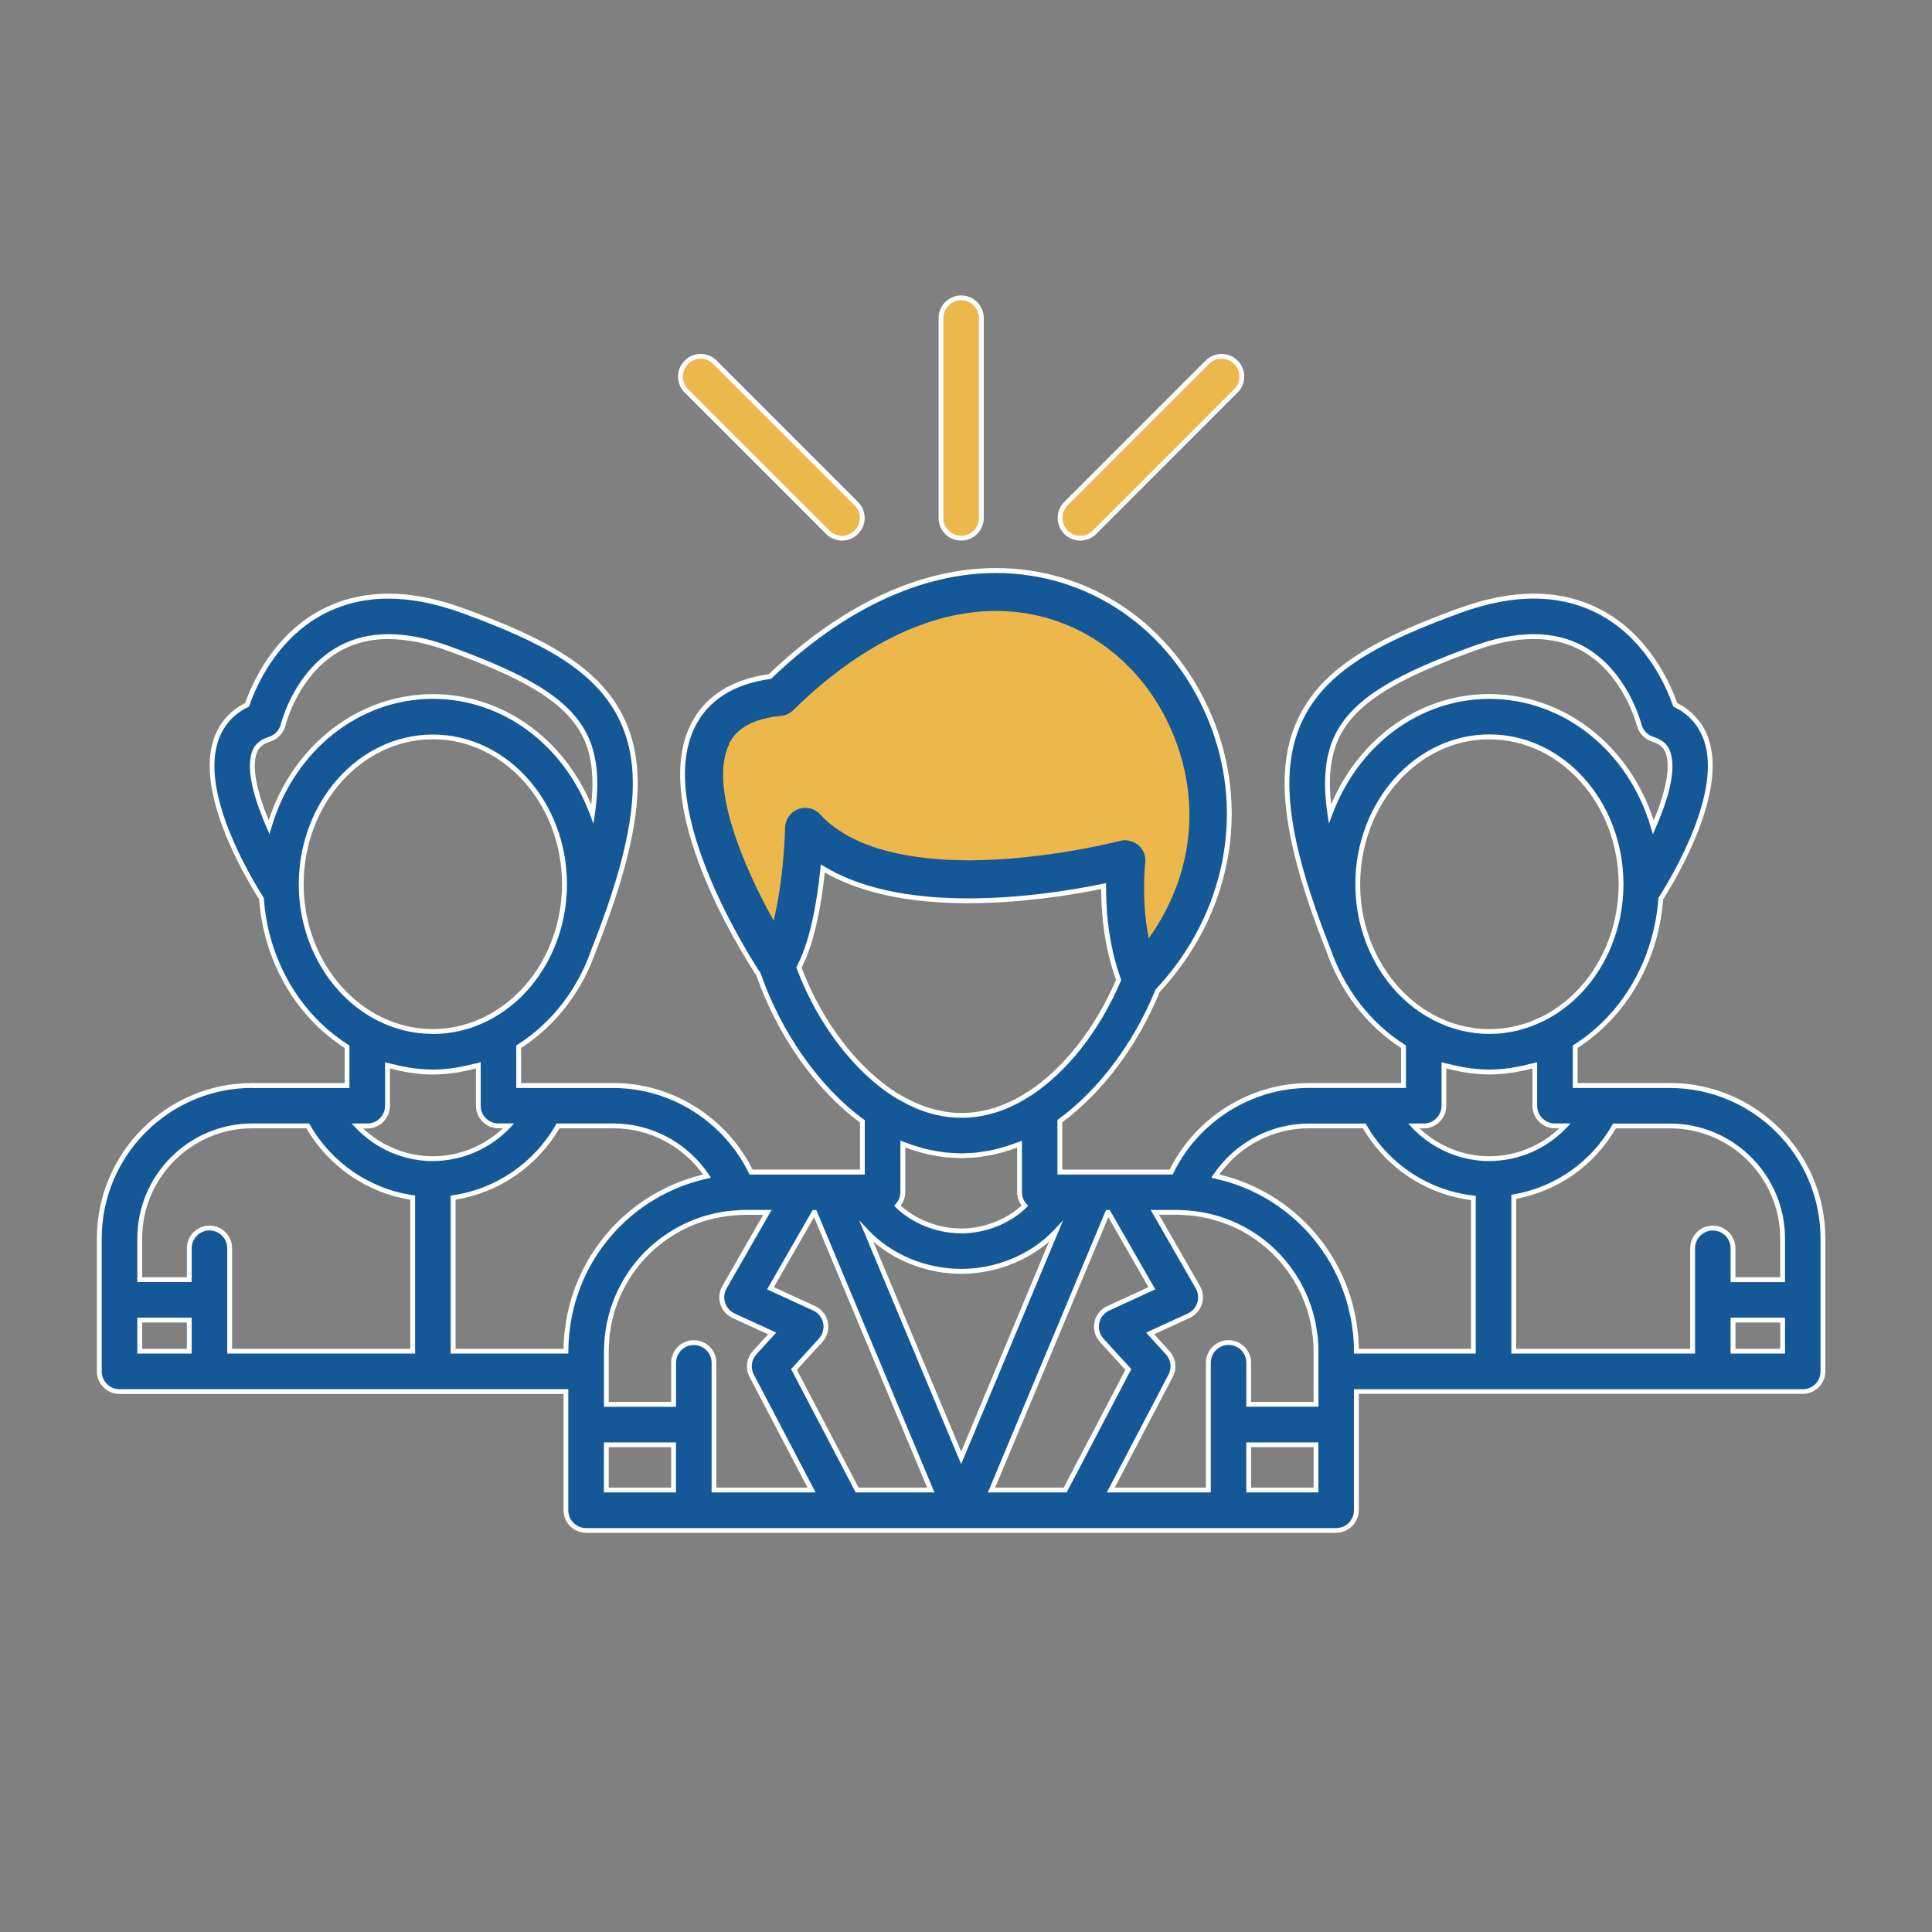 <?xml version="1.0" encoding="UTF-8"?>
<svg id="Layer_1" data-name="Layer 1" xmlns="http://www.w3.org/2000/svg" viewBox="0 0 400 400">
  <rect x="0" y="0" width="400" height="400" fill="#808080" stroke="none"/>
  <defs>
    <style>
      .cls-1 {
        fill: #155897;
      }

      .cls-1, .cls-2, .cls-3 {
        fill-rule: evenodd;
      }

      .cls-1, .cls-2, .cls-4 {
        stroke-width: 0px;
      }

      .cls-2, .cls-3 {
        fill: #ecb84c;
      }

      .cls-3 {
        stroke: #fff;
        stroke-miterlimit: 10;
      }

      .cls-4 {
        fill: #fff;
      }
    </style>
  </defs>
  <path class="cls-2" d="M236.11,207.04c-.22,0-.43-.02-.65-.05-1.36-.21-2.51-1.07-3.11-2.3-.18-.38-4-8.39-3.89-21.24-6.2,1.27-16.83,3.04-28.05,3.04-12.66,0-22.73-2.25-30.08-6.69-.71,7.25-2.36,17.33-6.16,22.52-.81,1.1-2.12,1.72-3.47,1.71-1.37-.03-2.63-.73-3.39-1.87-2.3-3.46-22.22-34.34-14-51.62,2.78-5.85,8.19-9.37,16.08-10.46,14.99-14.36,31.15-21.94,46.8-21.94,19.31,0,36.23,11.52,44.14,30.07,8.35,19.57,4.05,41.62-11.21,57.55-.8.84-1.89,1.29-3.02,1.29h0Z"/>
  <g>
    <path class="cls-1" d="M345.75,224.74h-19.6v-8.04c9.9-6.25,16.79-17.54,17.71-30.64,2.9-4.56,13.29-22.08,9.38-33.07-1.13-3.18-3.32-5.59-6.38-7.08-1.49-4.31-5.75-13.94-15.39-19.12-8.12-4.36-17.93-4.49-29.15-.42-16.91,6.15-28.38,12.15-33.3,23.04-4.69,10.37-2.96,24.32,5.79,46.66.03.06.07.11.1.17,2.88,8.66,8.48,15.9,15.7,20.45v8.03h-19.6c-12.15,0-23.24,7.1-28.51,17.92h-23.05v-10.55c8.99-6.55,16.07-16.73,20.23-26.97,14.81-15.88,18.92-37.62,10.68-56.95-7.91-18.55-24.83-30.07-44.14-30.07-15.65,0-31.81,7.58-46.8,21.94-7.89,1.09-13.3,4.61-16.08,10.46-8,16.81,10.61,46.44,13.73,51.21,3.94,11.35,11.52,23.15,21.51,30.43v10.49h-23.05c-5.26-10.82-16.36-17.92-28.5-17.92h-19.61v-8.03c7.22-4.56,12.82-11.79,15.7-20.45.03-.06.08-.11.1-.18,8.74-22.34,10.47-36.29,5.79-46.66-4.92-10.89-16.39-16.89-33.3-23.04-11.22-4.08-21.03-3.94-29.15.42-9.63,5.17-13.9,14.81-15.38,19.11-3.07,1.49-5.25,3.91-6.39,7.08-3.91,10.98,6.47,28.49,9.37,33.06.92,13.1,7.81,24.39,17.71,30.64v8.03h-19.61c-17.47,0-31.69,14.21-31.69,31.69v27.51c0,2.31,1.87,4.18,4.18,4.18h92.42v24.57c0,2.31,1.87,4.18,4.18,4.18h155.29c2.31,0,4.19-1.88,4.18-4.19v-24.56h92.42c2.31,0,4.18-1.87,4.18-4.18v-27.5c0-17.47-14.21-31.69-31.69-31.69ZM369.07,256.43v8.51h-10.27v-6.51c0-2.31-1.87-4.18-4.18-4.18s-4.18,1.87-4.18,4.18v21.32h-37.03v-31.96c8.76-1.51,16.42-6.89,20.85-14.68h11.48c12.86,0,23.32,10.46,23.32,23.32ZM294.79,233.11c2.31,0,4.18-1.87,4.18-4.18h0v-8.35c.29.09.59.11.88.19.96.26,1.94.47,2.93.64.43.07.86.16,1.29.22,1.41.19,2.84.31,4.3.31s2.89-.13,4.3-.31c.44-.06.87-.14,1.3-.22.97-.17,1.92-.37,2.86-.63.31-.08.63-.11.94-.21v8.35c0,2.31,1.87,4.18,4.18,4.18h2.08c-4,4.25-9.64,6.78-15.67,6.78s-11.67-2.53-15.67-6.78h2.09ZM276.63,152.85c3.71-8.21,13.67-13.21,28.54-18.62,8.86-3.22,16.36-3.25,22.27-.1,9.08,4.84,11.9,15.8,11.92,15.9.34,1.43,1.42,2.58,2.83,3.01,2.17.68,2.83,1.83,3.16,2.76,1.27,3.56-.46,9.63-3.04,15.48-4.59-15.68-18.06-27.08-33.94-27.08-14.93,0-27.73,10.09-33.02,24.34-.97-6.57-.53-11.67,1.28-15.68ZM281.11,183.06c0-16.82,12.23-30.51,27.26-30.51s27.25,13.69,27.25,30.51c0,12.4-6.65,23.07-16.17,27.84-.47.24-.96.45-1.44.66-.4.17-.79.34-1.19.49-.57.21-1.15.38-1.74.54-.32.09-.64.2-.97.28-.79.19-1.59.33-2.39.44-.14.02-.28.05-.42.07-.98.12-1.96.18-2.94.18s-1.96-.06-2.94-.18c-.15-.02-.3-.06-.45-.08-.79-.11-1.57-.25-2.35-.43-.34-.08-.68-.2-1.02-.29-.57-.16-1.13-.33-1.69-.53-.42-.15-.84-.34-1.25-.51-.46-.2-.92-.4-1.37-.62-9.53-4.76-16.2-15.44-16.2-27.85ZM254.36,277.98c-2.31,0-4.18,1.87-4.18,4.18v26.34h-20.2l12.4-23.66c.81-1.56.57-3.46-.62-4.76l-3.64-3.98,8-3.68c1.07-.49,1.88-1.41,2.24-2.53.36-1.11.23-2.33-.35-3.36l-8.9-15.51h4.62c.7,0,1.39.06,2.09.11.49.04.98.08,1.47.14.49.06.97.14,1.45.22.43.08.86.15,1.28.25.55.12,1.09.27,1.63.42.33.09.65.19.98.29.64.21,1.26.44,1.88.69.21.08.41.16.62.25.73.32,1.44.66,2.14,1.03.08.04.17.08.25.13,7.23,3.96,12.58,10.95,14.34,19.24.01.07.04.14.05.21.16.79.27,1.6.37,2.42.02.15.05.29.06.44.1.96.15,1.93.15,2.91v11.01h-13.93v-8.61c0-2.31-1.88-4.18-4.18-4.18ZM205.28,308.49l24.04-57.47h.15l9.01,15.7-9.05,4.16c-1.21.56-2.09,1.66-2.35,2.97-.26,1.31.11,2.67,1.01,3.65l5.52,6.05-13.07,24.95h-15.25ZM177.46,308.49l-13.07-24.95,5.52-6.05c.9-.99,1.28-2.34,1.01-3.65-.27-1.31-1.14-2.41-2.35-2.97l-9.04-4.16,9.01-15.7h.14l24.04,57.47h-15.25ZM147.82,282.16c0-2.31-1.87-4.18-4.18-4.18s-4.18,1.87-4.18,4.18v8.61h-13.93v-6.82s0-.01,0-.02v-4.17c0-.78.05-1.55.11-2.32.01-.18,0-.36.03-.54.04-.43.13-.85.19-1.28.08-.53.14-1.06.24-1.57.05-.25.12-.48.18-.73.16-.69.32-1.38.53-2.05.03-.1.07-.2.1-.3,2.27-7.04,7.18-12.91,13.57-16.41.1-.05.2-.1.29-.15.68-.36,1.38-.7,2.1-1.01.21-.09.43-.18.65-.26.6-.24,1.22-.47,1.84-.68.33-.11.67-.2,1.01-.3.53-.15,1.06-.29,1.6-.41.43-.1.87-.18,1.3-.25.47-.08.95-.16,1.43-.22.49-.06.98-.1,1.48-.14.69-.05,1.38-.11,2.08-.11h4.62s-8.9,15.51-8.9,15.51c-.59,1.02-.71,2.24-.36,3.36.36,1.12,1.17,2.04,2.24,2.53l8,3.68-3.63,3.98c-1.19,1.3-1.43,3.21-.62,4.76l12.4,23.66h-20.2v-26.34ZM218.58,255.02l-19.58,46.82-19.59-46.83c4.67,4.98,11.91,8.21,19.59,8.21s14.92-3.23,19.58-8.2ZM150.87,154.13c1.63-3.42,5.17-5.36,10.83-5.91.95-.09,1.84-.51,2.53-1.18,13.68-13.44,28.2-20.55,41.98-20.55,15.91,0,29.87,9.58,36.45,24.99,6.16,14.45,4.31,29.98-4.81,42.76-.2-.95-.38-2-.53-3.13,0-.04,0-.08-.01-.11-.15-1.11-.27-2.3-.35-3.57,0-.06,0-.12,0-.18-.08-1.28-.12-2.62-.1-4.04,0-.03,0-.07,0-.1.02-1.45.1-2.98.26-4.57.13-1.36-.41-2.7-1.46-3.59,0,0,0,0,0,0,0,0,0,0,0,0-.34-.29-.73-.49-1.13-.66-.1-.04-.2-.08-.31-.11-.39-.12-.79-.2-1.19-.21-.02,0-.04-.01-.07-.01,0,0-.01,0-.02,0-.35,0-.71.04-1.05.13-.15.04-15.43,4.03-31.45,4.03-.38,0-.79-.02-1.17-.03-1.1-.01-2.18-.04-3.23-.09-.79-.04-1.59-.11-2.4-.17-.67-.05-1.34-.11-1.99-.19-.88-.1-1.75-.21-2.63-.35-.56-.08-1.1-.18-1.64-.28-.89-.16-1.77-.34-2.65-.55-.52-.12-1.02-.25-1.51-.39-.85-.23-1.68-.48-2.5-.76-.49-.17-.96-.34-1.43-.52-.79-.31-1.56-.65-2.31-1.01-.43-.21-.86-.42-1.27-.64-.78-.43-1.52-.9-2.24-1.4-.3-.21-.63-.41-.92-.63-.98-.75-1.9-1.56-2.72-2.47-1.14-1.28-2.95-1.72-4.56-1.12-1.21.45-2.12,1.42-2.51,2.6-.13.39-.21.81-.22,1.24-.01.62-.04,1.28-.07,1.98,0,.08,0,.16-.01.23-.03.6-.07,1.23-.11,1.88,0,.13-.02.25-.03.38-.05.73-.11,1.47-.18,2.23-.01.11-.02.23-.03.34-.06.61-.12,1.24-.19,1.86-.03.29-.07.57-.1.86-.06.47-.12.95-.18,1.43-.04.31-.08.62-.12.93-.1.69-.2,1.38-.32,2.06-.05.31-.11.61-.16.92-.08.43-.15.85-.24,1.27-.07.34-.13.67-.2,1-.09.4-.18.79-.27,1.18-.05.23-.11.46-.16.69-6-10.78-13.42-27.71-9.24-36.47ZM165.41,200.33s.04-.08.05-.12c.08-.16.16-.34.24-.51.3-.61.59-1.23.85-1.89.11-.28.21-.57.31-.85.22-.59.43-1.19.62-1.81.1-.33.2-.66.29-.99.18-.62.35-1.24.5-1.87.08-.34.16-.68.24-1.02.15-.66.29-1.32.42-1.98.06-.32.13-.64.19-.96.13-.72.26-1.44.37-2.16.04-.25.08-.5.12-.75.13-.88.25-1.75.36-2.6,0-.07.02-.15.03-.22.12-.96.22-1.9.31-2.79,7.34,4.44,17.42,6.69,30.08,6.69,11.22,0,21.85-1.77,28.05-3.04,0,.09,0,.17,0,.26,0,1.36.04,2.65.11,3.9.02.37.05.73.08,1.09.08,1.04.18,2.04.3,2.99.03.23.05.46.08.68.34,2.43.78,4.52,1.24,6.27.02.08.04.15.06.23.44,1.65.89,3.01,1.25,3.98-3.93,9.28-10.48,18.38-18.55,23.61-.02,0-.03.01-.05.02-2.28,1.47-4.58,2.57-6.9,3.31-.05.01-.09.03-.14.04-1.08.34-2.15.59-3.23.77-.1.02-.2.04-.3.05-2.24.34-4.49.34-6.74,0-.21-.03-.42-.08-.63-.12-.83-.15-1.65-.35-2.48-.59-.37-.11-.74-.22-1.1-.34-.66-.23-1.32-.5-1.98-.79-.88-.38-1.74-.81-2.6-1.29-.38-.21-.77-.41-1.15-.64-8.98-5.53-16.35-15.95-20.32-26.57ZM188.91,237.59c.65.22,1.3.42,1.95.59.47.13.94.25,1.42.35.65.14,1.3.26,1.96.36.48.07.95.16,1.43.21.85.09,1.7.13,2.55.15.26,0,.52.05.79.05.37,0,.73-.05,1.1-.06.71-.03,1.41-.05,2.12-.12.46-.05.91-.13,1.37-.2.65-.1,1.29-.2,1.94-.33.4-.09.78-.19,1.18-.29.71-.18,1.43-.38,2.13-.61.3-.1.61-.21.91-.32.44-.16.89-.29,1.33-.47v9.95c0,1.08.44,2.04,1.11,2.79-3.13,3.11-8.12,5.23-13.19,5.23s-10.05-2.12-13.19-5.23c.67-.74,1.11-1.7,1.11-2.78v-9.95c.23.09.47.16.7.25.43.16.86.31,1.29.46ZM146.39,243.5c-2.27.49-4.44,1.19-6.53,2.07-.02.01-.05.02-.07.03-1.08.46-2.13.97-3.15,1.52-.03.02-.06.03-.09.05-7.32,3.98-13.11,10.32-16.38,18.01-.05.12-.1.25-.15.38-.38.91-.72,1.84-1.02,2.79-.08.25-.16.49-.23.74-.25.85-.47,1.71-.66,2.58-.07.31-.15.63-.21.94-.17.86-.29,1.73-.4,2.6-.04.32-.09.63-.12.94-.11,1.18-.18,2.37-.18,3.58h-23.36v-31.8c9.12-1.3,17.14-6.8,21.72-14.84h11.48c7.84,0,15.1,4.02,19.38,10.39ZM76.04,233.11c2.31,0,4.18-1.87,4.18-4.18h0v-8.35c.29.09.6.12.89.19.96.26,1.94.47,2.93.64.43.07.86.16,1.29.22,1.41.19,2.84.31,4.3.31s2.89-.12,4.3-.31c.44-.06.87-.14,1.31-.22.97-.17,1.92-.38,2.87-.63.31-.08.63-.11.94-.2v8.35c0,2.31,1.87,4.18,4.18,4.18h2.08c-4,4.25-9.65,6.78-15.67,6.78s-11.67-2.53-15.67-6.78h2.08ZM52.65,155.8c.33-.93.99-2.08,3.16-2.76,1.41-.44,2.48-1.58,2.82-3.01.03-.11,2.73-10.96,11.86-15.86,5.93-3.19,13.44-3.16,22.33.07,14.87,5.4,24.83,10.4,28.54,18.62,1.81,4.01,2.25,9.11,1.28,15.68-5.29-14.25-18.08-24.35-33.02-24.35-15.86,0-29.32,11.37-33.92,27.03-2.52-5.72-4.33-11.85-3.05-15.43ZM62.37,183.06c0-16.82,12.23-30.51,27.26-30.51s27.26,13.69,27.26,30.51c0,12.4-6.66,23.08-16.18,27.84-.46.23-.93.44-1.41.64-.4.17-.8.35-1.21.5-.59.21-1.18.39-1.78.56-.3.09-.6.19-.91.26-.87.21-1.74.37-2.62.48-.06,0-.12.02-.18.03-1.97.24-3.97.24-5.94,0-.04,0-.08-.02-.12-.02-.9-.11-1.79-.28-2.68-.49-.29-.07-.57-.17-.86-.25-.62-.17-1.23-.35-1.83-.57-.4-.15-.79-.32-1.18-.48-.48-.2-.96-.41-1.43-.65-9.52-4.76-16.18-15.44-16.18-27.84ZM52.25,233.1h11.47c4.58,8.05,12.6,13.55,21.72,14.85v31.8h-37.89v-21.32c0-2.31-1.88-4.18-4.18-4.18s-4.18,1.87-4.18,4.18v6.51h-10.26v-8.52c0-12.86,10.46-23.32,23.32-23.32ZM28.93,273.3h10.26v6.44h-10.26v-6.44ZM125.53,308.49v-9.36h13.93v9.36h-13.93ZM258.54,308.49v-9.36h13.93v9.36h-13.93ZM280.65,276.14c-.03-.27-.07-.53-.11-.8-.11-.93-.24-1.85-.42-2.75-.06-.29-.12-.56-.19-.85-.2-.91-.43-1.8-.69-2.68-.07-.22-.14-.44-.21-.66-.31-.98-.66-1.94-1.05-2.88-.04-.1-.08-.2-.12-.3-4.64-10.91-14.32-19.16-26.24-21.72,4.28-6.37,11.54-10.39,19.38-10.39h11.47c4.72,8.3,13.12,13.85,22.58,14.91v31.73h-24.22c0-1.22-.07-2.42-.19-3.61ZM358.81,279.75v-6.44h10.27v6.44h-10.27Z"/>
    <path class="cls-4" d="M276.64,317.36H121.35c-2.58,0-4.68-2.1-4.68-4.68v-24.07H24.74c-2.58,0-4.68-2.1-4.68-4.68v-27.51c0-17.75,14.44-32.19,32.19-32.19h19.11s0-7.26,0-7.26c-10.16-6.53-16.77-18-17.7-30.76-3.28-5.18-13.28-22.37-9.35-33.39,1.15-3.21,3.38-5.72,6.45-7.27,1.47-4.18,5.81-13.97,15.55-19.2,8.25-4.43,18.2-4.58,29.55-.45,17.03,6.2,28.59,12.26,33.58,23.3,4.75,10.5,3.02,24.57-5.78,47.05-.03.09-.08.15-.11.19-2.85,8.58-8.41,15.87-15.66,20.53v7.26h19.11c12.11,0,23.38,7.02,28.81,17.92h22.24v-9.74c-9.15-6.75-17.16-18.11-21.46-30.46-3.79-5.79-21.76-34.77-13.73-51.65,2.84-5.97,8.32-9.58,16.31-10.72,15.05-14.38,31.31-21.97,47.03-21.97,19.52,0,36.61,11.64,44.6,30.37,8.28,19.41,4.18,41.41-10.71,57.42-4.49,10.99-11.82,20.79-20.16,26.95v9.8h22.24c5.43-10.9,16.7-17.92,28.82-17.92h19.1v-7.26c-7.25-4.66-12.81-11.95-15.67-20.57,0,0-.06-.06-.09-.15-8.8-22.47-10.53-36.54-5.78-47.05,4.99-11.05,16.55-17.1,33.59-23.3,11.37-4.13,21.31-3.98,29.55.45,9.73,5.23,14.08,15.02,15.55,19.2,3.08,1.55,5.31,4.07,6.45,7.27,3.93,11.02-6.07,28.21-9.36,33.39-.94,12.76-7.54,24.22-17.7,30.75v7.26h19.1c17.75,0,32.19,14.44,32.19,32.19v27.5c0,2.58-2.1,4.68-4.68,4.68h-91.92v24.06c0,1.25-.49,2.43-1.37,3.31-.89.89-2.06,1.38-3.31,1.38ZM52.25,225.24c-17.2,0-31.19,13.99-31.19,31.19v27.51c0,2.03,1.65,3.68,3.68,3.68h92.92v25.07c0,2.03,1.65,3.68,3.68,3.68h155.29c.98,0,1.91-.38,2.61-1.08s1.08-1.62,1.08-2.6v-25.06h92.92c2.03,0,3.68-1.65,3.68-3.68v-27.5c0-17.2-13.99-31.19-31.19-31.19h-20.1v-8.81l.23-.15c10.06-6.35,16.59-17.66,17.48-30.25v-.13s.08-.11.08-.11c3.15-4.96,13.13-21.96,9.33-32.63-1.09-3.06-3.15-5.35-6.13-6.8l-.19-.09-.07-.2c-1.37-3.95-5.58-13.7-15.15-18.84-7.99-4.29-17.66-4.42-28.74-.39-16.79,6.11-28.17,12.04-33.02,22.77-4.63,10.24-2.89,24.08,5.8,46.27l.09.15c2.84,8.54,8.34,15.71,15.51,20.24l.23.15v8.81h-20.1c-11.84,0-22.85,6.92-28.05,17.64l-.14.28h-23.86v-11.3l.21-.15c8.3-6.05,15.61-15.8,20.06-26.75l.1-.15c14.66-15.72,18.72-37.34,10.58-56.41-7.83-18.36-24.57-29.77-43.68-29.77-15.5,0-31.57,7.54-46.46,21.81l-.12.11-.16.02c-7.71,1.07-13,4.5-15.7,10.18-3.31,6.96-2.4,16.96,2.71,29.72,4.03,10.07,9.43,18.62,10.99,21l.05.11c4.26,12.27,12.23,23.56,21.33,30.19l.21.15v11.25h-23.86l-.14-.28c-5.21-10.71-16.22-17.64-28.05-17.64h-20.11v-8.81l.23-.15c7.17-4.53,12.67-11.7,15.49-20.19l.11-.2c8.69-22.2,10.43-36.04,5.8-46.27-4.84-10.73-16.22-16.67-33.01-22.77-11.08-4.03-20.75-3.9-28.74.39-9.58,5.15-13.78,14.89-15.14,18.84l-.07.2-.19.09c-2.98,1.45-5.04,3.73-6.13,6.8-3.8,10.67,6.18,27.67,9.32,32.62l.07.11v.13c.89,12.59,7.43,23.9,17.49,30.26l.23.15v8.81h-20.11ZM272.96,308.99h-14.93v-10.36h14.93v10.36ZM259.04,307.99h12.93v-8.36h-12.93v8.36ZM250.67,308.99h-21.52l12.78-24.4c.72-1.37.5-3.05-.54-4.19l-4.1-4.49,8.62-3.96c.94-.43,1.66-1.24,1.97-2.23.32-.98.2-2.06-.31-2.96l-9.33-16.25h5.48c.66,0,1.3.05,1.93.09h.2c.5.05,1,.09,1.49.15.5.06.98.14,1.47.22.44.08.88.16,1.31.25.56.13,1.11.27,1.66.43.34.1.67.19.99.29.63.21,1.27.44,1.91.7l.15.06c.16.06.32.12.47.19.75.32,1.48.68,2.18,1.05l.25.13c7.51,4.11,12.82,11.25,14.59,19.58l.05.21c.14.7.26,1.46.38,2.46,0,.06.02.12.03.18.01.09.03.18.04.27.1.98.15,1.98.15,2.96v11.51h-14.93v-9.11c0-2.03-1.65-3.68-3.68-3.68s-3.68,1.65-3.68,3.68v26.84ZM230.8,307.99h18.87v-25.84c0-2.58,2.1-4.68,4.68-4.68s4.68,2.1,4.68,4.68v8.11h12.93v-10.51c0-.95-.05-1.91-.14-2.86,0-.07-.02-.13-.03-.2-.01-.08-.03-.16-.04-.24-.11-.97-.23-1.7-.36-2.37l-.05-.21c-1.71-8.04-6.84-14.94-14.09-18.91l-.24-.13c-.67-.36-1.38-.7-2.1-1.01-.15-.06-.29-.12-.44-.18l-.16-.06c-.62-.25-1.25-.48-1.85-.68-.31-.1-.62-.19-.94-.28-.55-.16-1.08-.3-1.62-.42-.42-.09-.84-.17-1.26-.25-.47-.08-.94-.16-1.42-.22-.47-.06-.96-.1-1.44-.13h-.2c-.61-.06-1.23-.1-1.85-.1h-3.76l8.47,14.76c.65,1.14.8,2.51.4,3.76-.4,1.25-1.31,2.28-2.5,2.83l-7.38,3.39,3.17,3.48c1.32,1.45,1.6,3.59.69,5.33l-12.02,22.93ZM220.83,308.99h-16.3l24.46-58.47h.77l9.43,16.43-9.54,4.38c-1.06.49-1.84,1.47-2.07,2.61-.23,1.15.1,2.35.89,3.21l5.75,6.31-13.38,25.53ZM206.03,307.99h14.2l12.77-24.37-5.28-5.79c-1-1.1-1.43-2.63-1.13-4.09.3-1.46,1.28-2.7,2.64-3.32l8.55-3.93-8.32-14.49-23.42,55.99ZM193.47,308.99h-16.31l-13.37-25.53,5.75-6.31c.79-.87,1.12-2.07.89-3.21-.23-1.15-1.01-2.12-2.07-2.61l-9.54-4.38,9.43-16.42h.76l.13.31,24.33,58.16ZM177.76,307.99h14.2l-23.42-55.99-8.32,14.49,8.55,3.93c1.35.62,2.34,1.86,2.63,3.32.3,1.46-.13,2.98-1.13,4.09l-5.28,5.79,12.77,24.37ZM168.85,308.99h-21.52v-26.84c0-2.03-1.65-3.68-3.68-3.68s-3.68,1.65-3.68,3.68v9.11h-14.93v-11.51c0-.82.06-1.62.12-2.36,0-.08,0-.15.01-.23,0-.11,0-.22.02-.32.03-.29.08-.58.12-.86l.13-.87c.05-.4.11-.79.19-1.18.03-.15.07-.29.11-.44.03-.1.05-.2.08-.3.15-.65.32-1.39.54-2.09.02-.06.04-.12.06-.17l.04-.12c2.31-7.15,7.21-13.08,13.81-16.7l.3-.16c.7-.37,1.41-.72,2.13-1.03.16-.07.33-.14.49-.2l.17-.07c.66-.26,1.27-.49,1.87-.69.34-.11.69-.21,1.03-.31.53-.15,1.07-.29,1.62-.42.44-.1.88-.18,1.33-.26.48-.09.96-.16,1.45-.22.5-.06,1-.11,1.5-.14h.19c.62-.06,1.26-.11,1.92-.11h5.49l-9.33,16.25c-.51.89-.63,1.97-.31,2.96.32.98,1.04,1.79,1.97,2.23l8.62,3.96-4.1,4.49c-1.04,1.14-1.26,2.83-.54,4.19l12.78,24.39ZM148.32,307.99h18.87l-12.02-22.93c-.91-1.74-.63-3.88.69-5.33l3.17-3.47-7.38-3.39c-1.19-.55-2.1-1.58-2.51-2.83-.4-1.25-.25-2.62.4-3.76l8.47-14.76h-3.76c-.62,0-1.24.05-1.85.09h-.2c-.49.05-.97.09-1.45.15-.47.06-.94.13-1.4.21-.43.08-.86.15-1.28.25-.53.12-1.05.25-1.57.4-.33.09-.67.19-1,.29-.58.19-1.17.41-1.81.66l-.17.07c-.16.06-.31.12-.46.19-.69.3-1.38.63-2.06.99l-.29.15c-6.38,3.5-11.11,9.23-13.34,16.13-.02.05-.04.11-.06.17l-.04.12c-.21.67-.37,1.38-.52,2.02-.03.11-.05.22-.08.33-.03.13-.07.25-.09.38-.07.37-.12.74-.18,1.12l-.13.9c-.04.26-.09.53-.11.79,0,.08-.01.17-.01.26,0,.09,0,.19-.01.28-.06.72-.11,1.5-.11,2.28v10.51s12.93,0,12.93,0v-8.11c0-2.58,2.1-4.68,4.68-4.68s4.68,2.1,4.68,4.68v25.84ZM139.96,308.99h-14.93v-.5s0-9.86,0-9.86h14.93v10.36ZM126.03,307.99h12.93v-8.36h-12.93v8.36ZM199,303.13l-21.12-50.49,1.9,2.02c4.73,5.04,11.91,8.05,19.22,8.05s14.49-3.01,19.22-8.05l1.89-2.02-21.11,50.48ZM180.8,257.05l18.2,43.5,18.19-43.49c-4.84,4.21-11.47,6.67-18.19,6.67s-13.36-2.46-18.2-6.68ZM369.57,280.25h-11.27v-7.44h11.27v7.44ZM359.31,279.25h9.27v-5.44h-9.27v5.44ZM350.94,280.25h-38.03v-32.88l.42-.07c8.67-1.5,16.14-6.75,20.5-14.43l.14-.25h11.78c13.14,0,23.82,10.69,23.82,23.82v9.01h-11.27v-7.01c0-2.03-1.65-3.68-3.68-3.68s-3.68,1.65-3.68,3.68v21.82ZM313.91,279.25h36.03v-20.82c0-2.58,2.1-4.68,4.68-4.68s4.68,2.1,4.68,4.68v6.01h9.27v-8.01c0-12.58-10.24-22.82-22.82-22.82h-11.2c-4.46,7.68-11.95,12.97-20.64,14.59v31.04ZM305.55,280.25h-25.22v-.5c0-1.13-.06-2.29-.18-3.56h0c-.01-.15-.04-.3-.06-.44l-.05-.34c-.12-1-.25-1.89-.42-2.71-.04-.18-.08-.36-.12-.54l-.07-.29c-.2-.92-.43-1.81-.68-2.64-.07-.22-.13-.44-.21-.65-.31-.96-.66-1.92-1.04-2.84l-.12-.3c-4.65-10.93-14.32-18.94-25.88-21.43l-.72-.16.41-.61c4.46-6.65,11.86-10.62,19.8-10.62h11.76l.14.25c4.63,8.14,12.93,13.62,22.21,14.66l.44.05v32.68ZM281.33,279.25h23.22v-30.79c-9.32-1.19-17.64-6.71-22.37-14.86h-11.18c-7.36,0-14.24,3.56-18.55,9.57,11.55,2.73,21.19,10.85,25.87,21.85l.13.31c.39.95.75,1.93,1.07,2.92.07.22.14.45.21.67.26.85.49,1.77.7,2.71l.06.28c.04.19.09.38.13.58.17.85.31,1.76.43,2.79l.04.32c.02.16.05.32.06.49h0c.11,1.12.17,2.16.18,3.16ZM117.67,280.25h-24.36v-32.73l.43-.06c8.89-1.26,16.87-6.72,21.35-14.6l.14-.25h11.77c7.93,0,15.33,3.97,19.79,10.62l.41.61-.72.16c-2.14.46-4.31,1.15-6.44,2.04-1.1.47-2.11.96-3.18,1.53l-.33-.39.24.44c-7.21,3.92-12.95,10.22-16.16,17.77l-.15.37c-.38.91-.71,1.83-1.01,2.75-.08.24-.16.49-.23.73-.24.8-.46,1.64-.66,2.54l-.07.32c-.05.2-.09.41-.13.61-.15.75-.27,1.57-.39,2.57l-.05.39c-.03.18-.05.36-.07.54-.12,1.27-.18,2.42-.18,3.53v.5ZM94.31,279.25h22.36c.01-.99.07-2.02.18-3.13.02-.2.05-.39.08-.59l.05-.37c.12-1.02.25-1.86.4-2.64.04-.22.09-.43.14-.65l.07-.31c.21-.93.43-1.79.67-2.61.08-.25.16-.5.24-.75.3-.95.65-1.9,1.04-2.83l.16-.38c3.3-7.75,9.2-14.24,16.61-18.26l.09-.05c1.1-.59,2.14-1.1,3.2-1.54,2.01-.85,4-1.5,5.96-1.97-4.31-6.01-11.19-9.57-18.55-9.57h-11.19c-4.58,7.88-12.58,13.37-21.5,14.77v30.87ZM85.94,280.25h-38.89v-21.82c0-2.03-1.65-3.68-3.68-3.68s-3.68,1.65-3.68,3.68v7.01h-11.26v-9.02c0-13.14,10.69-23.82,23.82-23.82h11.76l.14.25c4.48,7.88,12.47,13.34,21.36,14.6l.43.06v32.73ZM48.05,279.25h36.89v-30.87c-8.93-1.4-16.92-6.9-21.51-14.78h-11.18c-12.58,0-22.82,10.24-22.82,22.82v8.02h9.26v-6.01c0-2.58,2.1-4.68,4.68-4.68s4.68,2.1,4.68,4.68v20.82ZM39.69,280.25h-11.26v-7.44h11.26v7.44ZM29.43,279.25h9.26v-5.44h-9.26v5.44ZM199,255.35c-5.01,0-10.2-2.06-13.54-5.38l-.34-.34.32-.35c.45-.49.98-1.32.98-2.45v-10.69l.69.28c.12.05.23.08.35.12.11.04.23.08.34.12.42.16.85.31,1.28.45h0c.64.21,1.28.41,1.92.58.46.13.92.25,1.39.35.64.14,1.28.25,1.93.35l.38.06c.34.06.68.11,1.03.15.72.08,1.52.13,2.51.15.13,0,.26.01.39.03.33.03.66.02.98,0,.16-.01.32-.02.48-.03.71-.02,1.41-.05,2.08-.12.31-.03.61-.08.92-.13l.43-.07c.64-.1,1.27-.19,1.91-.33.29-.06.57-.14.86-.21l.29-.08c.79-.2,1.48-.4,2.1-.6.25-.08.5-.17.75-.26l.15-.05c.17-.06.33-.11.49-.17.28-.09.55-.18.82-.29l.69-.28v10.69c0,1.13.53,1.96.98,2.45l.32.35-.34.34c-3.34,3.31-8.53,5.37-13.54,5.37ZM186.49,249.58c3.16,2.95,7.91,4.77,12.51,4.77s9.34-1.82,12.51-4.77c-.6-.81-.93-1.77-.93-2.75v-9.24c-.06.02-.13.04-.19.07l-.61.21c-.26.09-.52.19-.78.27-.65.21-1.36.42-2.17.62l-.29.08c-.3.08-.6.16-.9.22-.66.14-1.31.24-1.97.34l-.42.07c-.32.05-.65.11-.97.14-.71.08-1.42.1-2.11.12-.19,0-.33.02-.48.03-.38.03-.77.04-1.15,0-.11,0-.22-.02-.33-.02-1.01-.03-1.83-.08-2.59-.16-.36-.04-.72-.1-1.08-.16l-.37-.06c-.67-.1-1.33-.22-1.99-.36-.48-.11-.96-.23-1.44-.36-.66-.18-1.32-.38-1.98-.6h0c-.44-.15-.88-.3-1.31-.46,0,0-.01,0-.02,0v9.24c0,.97-.33,1.93-.93,2.74ZM308.37,240.39c-6.04,0-11.89-2.53-16.04-6.94l-.79-.84h3.24c2.03,0,3.68-1.65,3.68-3.68v-9.02l.64.19c.14.04.28.07.42.09.15.03.3.06.45.1.92.25,1.9.46,2.89.63l.4.07c.29.05.58.1.87.14,1.57.21,2.95.31,4.23.31s2.67-.1,4.23-.31c.31-.04.61-.09.91-.15l.37-.07c.98-.17,1.93-.38,2.82-.62.15-.04.31-.07.46-.1s.31-.06.46-.1l.64-.19v9.02c0,2.03,1.65,3.68,3.68,3.68h3.24l-.79.84c-4.15,4.41-9.99,6.94-16.03,6.94ZM293.9,233.61c3.89,3.69,9.1,5.78,14.47,5.78s10.57-2.09,14.46-5.78h-.88c-2.58,0-4.68-2.1-4.68-4.68v-7.72c-.1.02-.21.04-.31.07-.92.25-1.9.46-2.91.63l-.37.07c-.32.06-.64.11-.96.16-3.22.42-5.51.42-8.73,0-.31-.04-.61-.09-.92-.15l-.4-.07c-1.02-.18-2.03-.4-2.98-.66-.08-.02-.16-.04-.25-.06v7.73c0,2.59-2.1,4.69-4.68,4.69h-.88ZM89.63,240.39c-6.04,0-11.89-2.53-16.03-6.94l-.79-.84h3.24c2.03,0,3.68-1.65,3.68-3.68v-9.02l.64.19c.14.04.29.07.43.1.15.03.3.06.44.09.93.25,1.9.46,2.88.63l.4.07c.29.05.58.1.87.14,1.57.21,2.95.31,4.23.31s2.67-.1,4.23-.31c.31-.04.61-.09.91-.15l.38-.07c.97-.17,1.92-.38,2.82-.62.15-.04.31-.07.46-.1.15-.03.31-.06.46-.1l.64-.19v9.02c0,2.03,1.65,3.68,3.68,3.68h3.24l-.79.84c-4.15,4.41-9.99,6.94-16.04,6.94ZM75.16,233.61c3.89,3.69,9.09,5.78,14.47,5.78s10.58-2.09,14.47-5.78h-.88c-2.58,0-4.68-2.1-4.68-4.68v-7.72c-.1.02-.21.04-.31.07-.93.25-1.91.46-2.91.64l-.37.07c-.32.06-.63.11-.96.16-1.61.21-3.04.32-4.36.32s-2.75-.1-4.36-.32c-.31-.04-.61-.09-.92-.15l-.39-.07c-1.01-.17-2.01-.39-2.97-.65-.08-.02-.17-.04-.26-.06v7.73c0,2.59-2.1,4.69-4.68,4.69h-.88ZM199.03,231.42c-1.14,0-2.29-.08-3.43-.25-.14-.02-.28-.05-.41-.08l-.23-.04c-.79-.14-1.62-.34-2.53-.6l-.16-.05c-.32-.1-.65-.19-.97-.3-.71-.24-1.41-.54-2.02-.8-.9-.4-1.79-.84-2.64-1.32l-.31-.17c-.29-.16-.57-.31-.85-.48-8.54-5.26-16.21-15.28-20.53-26.82l-.08-.21.16-.32c.04-.08.08-.16.12-.25.04-.08.08-.17.11-.25.34-.69.61-1.28.84-1.86.07-.18.14-.36.2-.54l.11-.29c.22-.58.42-1.17.62-1.79.09-.28.17-.56.25-.84l.04-.14c.17-.61.34-1.22.5-1.85.08-.34.16-.67.24-1.01.15-.65.29-1.31.42-1.97.06-.32.13-.63.19-.95.13-.72.25-1.43.37-2.15l.12-.75c.13-.88.25-1.74.36-2.58l.03-.22c.12-.96.22-1.89.31-2.78l.08-.79.68.41c7.26,4.39,17.29,6.62,29.82,6.62,10.89,0,21.21-1.65,27.95-3.03l.61-.12v.62s0,.25,0,.25c0,1.24.03,2.51.11,3.87.02.31.04.6.06.9v.18c.09,1.05.19,2.05.31,2.97l.08.68c.3,2.16.71,4.25,1.22,6.22l.06.23c.38,1.44.82,2.84,1.24,3.93l.07.19-.08.18c-4.34,10.24-11.16,18.93-18.73,23.83l-.12.06c-2.22,1.44-4.58,2.58-6.95,3.33l-.14.04c-1.06.33-2.17.59-3.3.78l-.31.06c-1.14.17-2.3.26-3.46.26ZM165.96,200.35c4.25,11.25,11.74,21,20.04,26.12.27.16.54.31.81.46l.32.17c.82.46,1.68.89,2.56,1.27.59.25,1.27.54,1.94.77.31.11.62.2.93.29l.16.05c.87.25,1.66.44,2.42.58l.25.05c.12.02.24.05.37.07,2.2.33,4.42.33,6.59,0l.3-.05c1.08-.18,2.15-.43,3.16-.75l.29.44-.15-.48c2.28-.73,4.56-1.83,6.78-3.26l.12-.06c7.29-4.73,13.95-13.18,18.21-23.17-.4-1.09-.82-2.44-1.2-3.83l-.05-.19c-.54-2.05-.96-4.18-1.26-6.38l-.08-.69c-.12-.93-.22-1.95-.3-3.02v-.18c-.04-.3-.06-.61-.08-.92-.07-1.25-.11-2.43-.11-3.57-6.79,1.37-16.9,2.93-27.56,2.93-12.33,0-22.3-2.14-29.66-6.36-.07.66-.15,1.34-.23,2.03l-.03.22c-.11.86-.23,1.73-.36,2.61l-.12.76c-.12.72-.24,1.44-.37,2.17-.06.32-.12.64-.19.96-.13.67-.27,1.33-.43,2-.08.35-.16.69-.25,1.03-.16.64-.33,1.26-.51,1.89l-.04.14c-.08.29-.17.58-.25.86-.2.63-.41,1.24-.63,1.84l-.1.28c-.07.2-.14.39-.22.58-.24.6-.51,1.21-.87,1.93l-.1.21c-.03.07-.07.15-.1.22ZM308.37,214.06c-.98,0-1.99-.06-3-.18-.09-.01-.19-.03-.28-.05l-.18-.03c-.89-.12-1.67-.27-2.4-.44-.24-.06-.47-.13-.71-.2l-.33-.1c-.57-.16-1.15-.33-1.72-.54-.37-.14-.74-.29-1.1-.45l-.18-.08c-.47-.2-.93-.4-1.39-.63-10.01-5-16.47-16.1-16.47-28.3,0-17.1,12.45-31.01,27.76-31.01s27.75,13.91,27.75,31.01c0,12.18-6.45,23.28-16.44,28.28-.48.24-.98.46-1.47.67l-.22.09c-.33.14-.66.28-1,.41-.61.22-1.24.4-1.77.56l-.33.1c-.22.07-.44.13-.66.19-.76.18-1.55.33-2.44.45l-.17.03c-.08.02-.17.03-.26.04-1.01.12-2.02.18-3,.18ZM308.37,153.06c-14.75,0-26.76,13.46-26.76,30.01,0,11.82,6.25,22.58,15.92,27.41.44.22.89.42,1.34.61l.18.08c.35.15.69.3,1.05.43.54.2,1.1.36,1.65.52l.35.1c.21.07.43.13.65.18.69.17,1.44.3,2.3.42.08.01.16.03.23.04.07.01.14.03.21.04,1.94.23,3.82.23,5.76,0,.06,0,.13-.02.19-.03.07-.01.15-.03.22-.04.85-.12,1.62-.26,2.34-.43.2-.05.4-.11.6-.17l.35-.1c.52-.15,1.12-.32,1.7-.53.32-.12.63-.25.95-.39l.22-.09c.47-.2.95-.41,1.41-.64,9.65-4.83,15.89-15.59,15.89-27.39,0-16.55-12-30.01-26.75-30.01ZM89.62,214.06c-1.01,0-2.03-.06-3.03-.18l-.12-.02c-.9-.11-1.82-.28-2.74-.5-.19-.05-.38-.1-.56-.16l-.32-.09c-.51-.14-1.19-.34-1.87-.58-.33-.12-.66-.26-.98-.4l-.22-.09c-.49-.21-.98-.42-1.46-.66-10-5-16.46-16.1-16.46-28.29,0-17.1,12.45-31.01,27.76-31.01s27.76,13.91,27.76,31.01c0,12.19-6.46,23.29-16.46,28.29-.47.24-.95.45-1.43.65l-.14.06c-.36.16-.72.31-1.09.45-.63.23-1.27.42-1.81.57l-.32.09c-.2.06-.41.12-.61.17-.88.21-1.78.38-2.68.49l-.18.03c-1,.12-2.02.18-3.03.18ZM89.63,153.06c-14.76,0-26.76,13.46-26.76,30.01,0,11.81,6.24,22.56,15.9,27.4.46.23.93.44,1.4.64l.22.09c.31.13.62.26.93.38.65.24,1.3.42,1.79.56l.34.1c.17.05.33.1.5.14.88.21,1.77.38,2.63.48l.12.02c1.93.23,3.89.23,5.82,0l.18-.03c.85-.11,1.72-.27,2.56-.47.19-.04.37-.1.56-.16l.34-.1c.53-.15,1.14-.33,1.74-.54.35-.13.7-.28,1.04-.43l.14-.06c.46-.2.93-.4,1.38-.63,9.66-4.83,15.9-15.59,15.9-27.4,0-16.55-12-30.01-26.76-30.01ZM342.21,172.73l-.38-1.31c-4.68-15.98-18.12-26.72-33.46-26.72-14.36,0-27.13,9.42-32.55,24.01l-.68,1.83-.29-1.93c-.98-6.61-.55-11.82,1.32-15.96h0c3.79-8.37,13.84-13.43,28.82-18.88,8.99-3.27,16.62-3.3,22.68-.07,9.28,4.95,12.14,16.11,12.17,16.22.3,1.25,1.25,2.27,2.49,2.65,2.42.75,3.14,2.11,3.48,3.07,1.46,4.08-.86,10.87-3.06,15.84l-.55,1.25ZM308.37,143.7c15.36,0,28.88,10.45,34.01,26.14,2.6-6.21,3.48-11.1,2.5-13.86-.31-.87-.88-1.84-2.84-2.45-1.57-.48-2.78-1.78-3.16-3.38-.03-.11-2.78-10.83-11.67-15.57-5.79-3.09-13.15-3.04-21.87.13-14.74,5.36-24.61,10.3-28.25,18.35h0c-1.61,3.55-2.1,7.98-1.49,13.49,5.92-13.95,18.59-22.86,32.77-22.86ZM55.8,172.68l-.55-1.25c-2.19-4.98-4.5-11.76-3.07-15.79h0c.34-.96,1.07-2.32,3.48-3.07,1.23-.38,2.18-1.4,2.49-2.65.03-.11,2.72-11.15,12.11-16.19,6.06-3.26,13.71-3.24,22.74.04,14.99,5.45,25.04,10.51,28.83,18.88,1.87,4.13,2.3,9.36,1.32,15.96l-.29,1.93-.68-1.83c-5.41-14.59-18.19-24.02-32.55-24.02-15.32,0-28.75,10.72-33.44,26.67l-.39,1.31ZM80.47,132.3c-3.62,0-6.87.77-9.74,2.31-8.92,4.79-11.58,15.43-11.61,15.54-.39,1.6-1.6,2.89-3.16,3.38-1.95.61-2.53,1.58-2.83,2.45h0c-.97,2.73-.08,7.61,2.51,13.82,5.15-15.66,18.66-26.09,34-26.09,14.18,0,26.85,8.91,32.77,22.87.61-5.52.12-9.94-1.49-13.5-3.64-8.05-13.51-12.99-28.26-18.35-4.42-1.61-8.49-2.41-12.18-2.41Z"/>
  </g>
  <path class="cls-3" d="M199,111.42c-2.31,0-4.18-1.87-4.18-4.18v-41.39c0-2.31,1.87-4.18,4.18-4.18s4.18,1.87,4.18,4.18v41.39c0,2.31-1.88,4.18-4.18,4.18Z"/>
  <path class="cls-3" d="M223.66,111.42c-1.07,0-2.14-.41-2.96-1.23-1.64-1.63-1.64-4.28,0-5.91l29.27-29.27c1.63-1.64,4.28-1.64,5.91,0,1.64,1.63,1.64,4.28,0,5.91l-29.26,29.27c-.82.82-1.89,1.23-2.96,1.23Z"/>
  <path class="cls-3" d="M174.34,111.42c-1.07,0-2.14-.41-2.96-1.23l-29.27-29.27c-1.64-1.63-1.64-4.28,0-5.91,1.64-1.64,4.28-1.64,5.91,0l29.27,29.27c1.64,1.63,1.64,4.28,0,5.91-.82.82-1.88,1.23-2.96,1.23Z"/>
</svg>